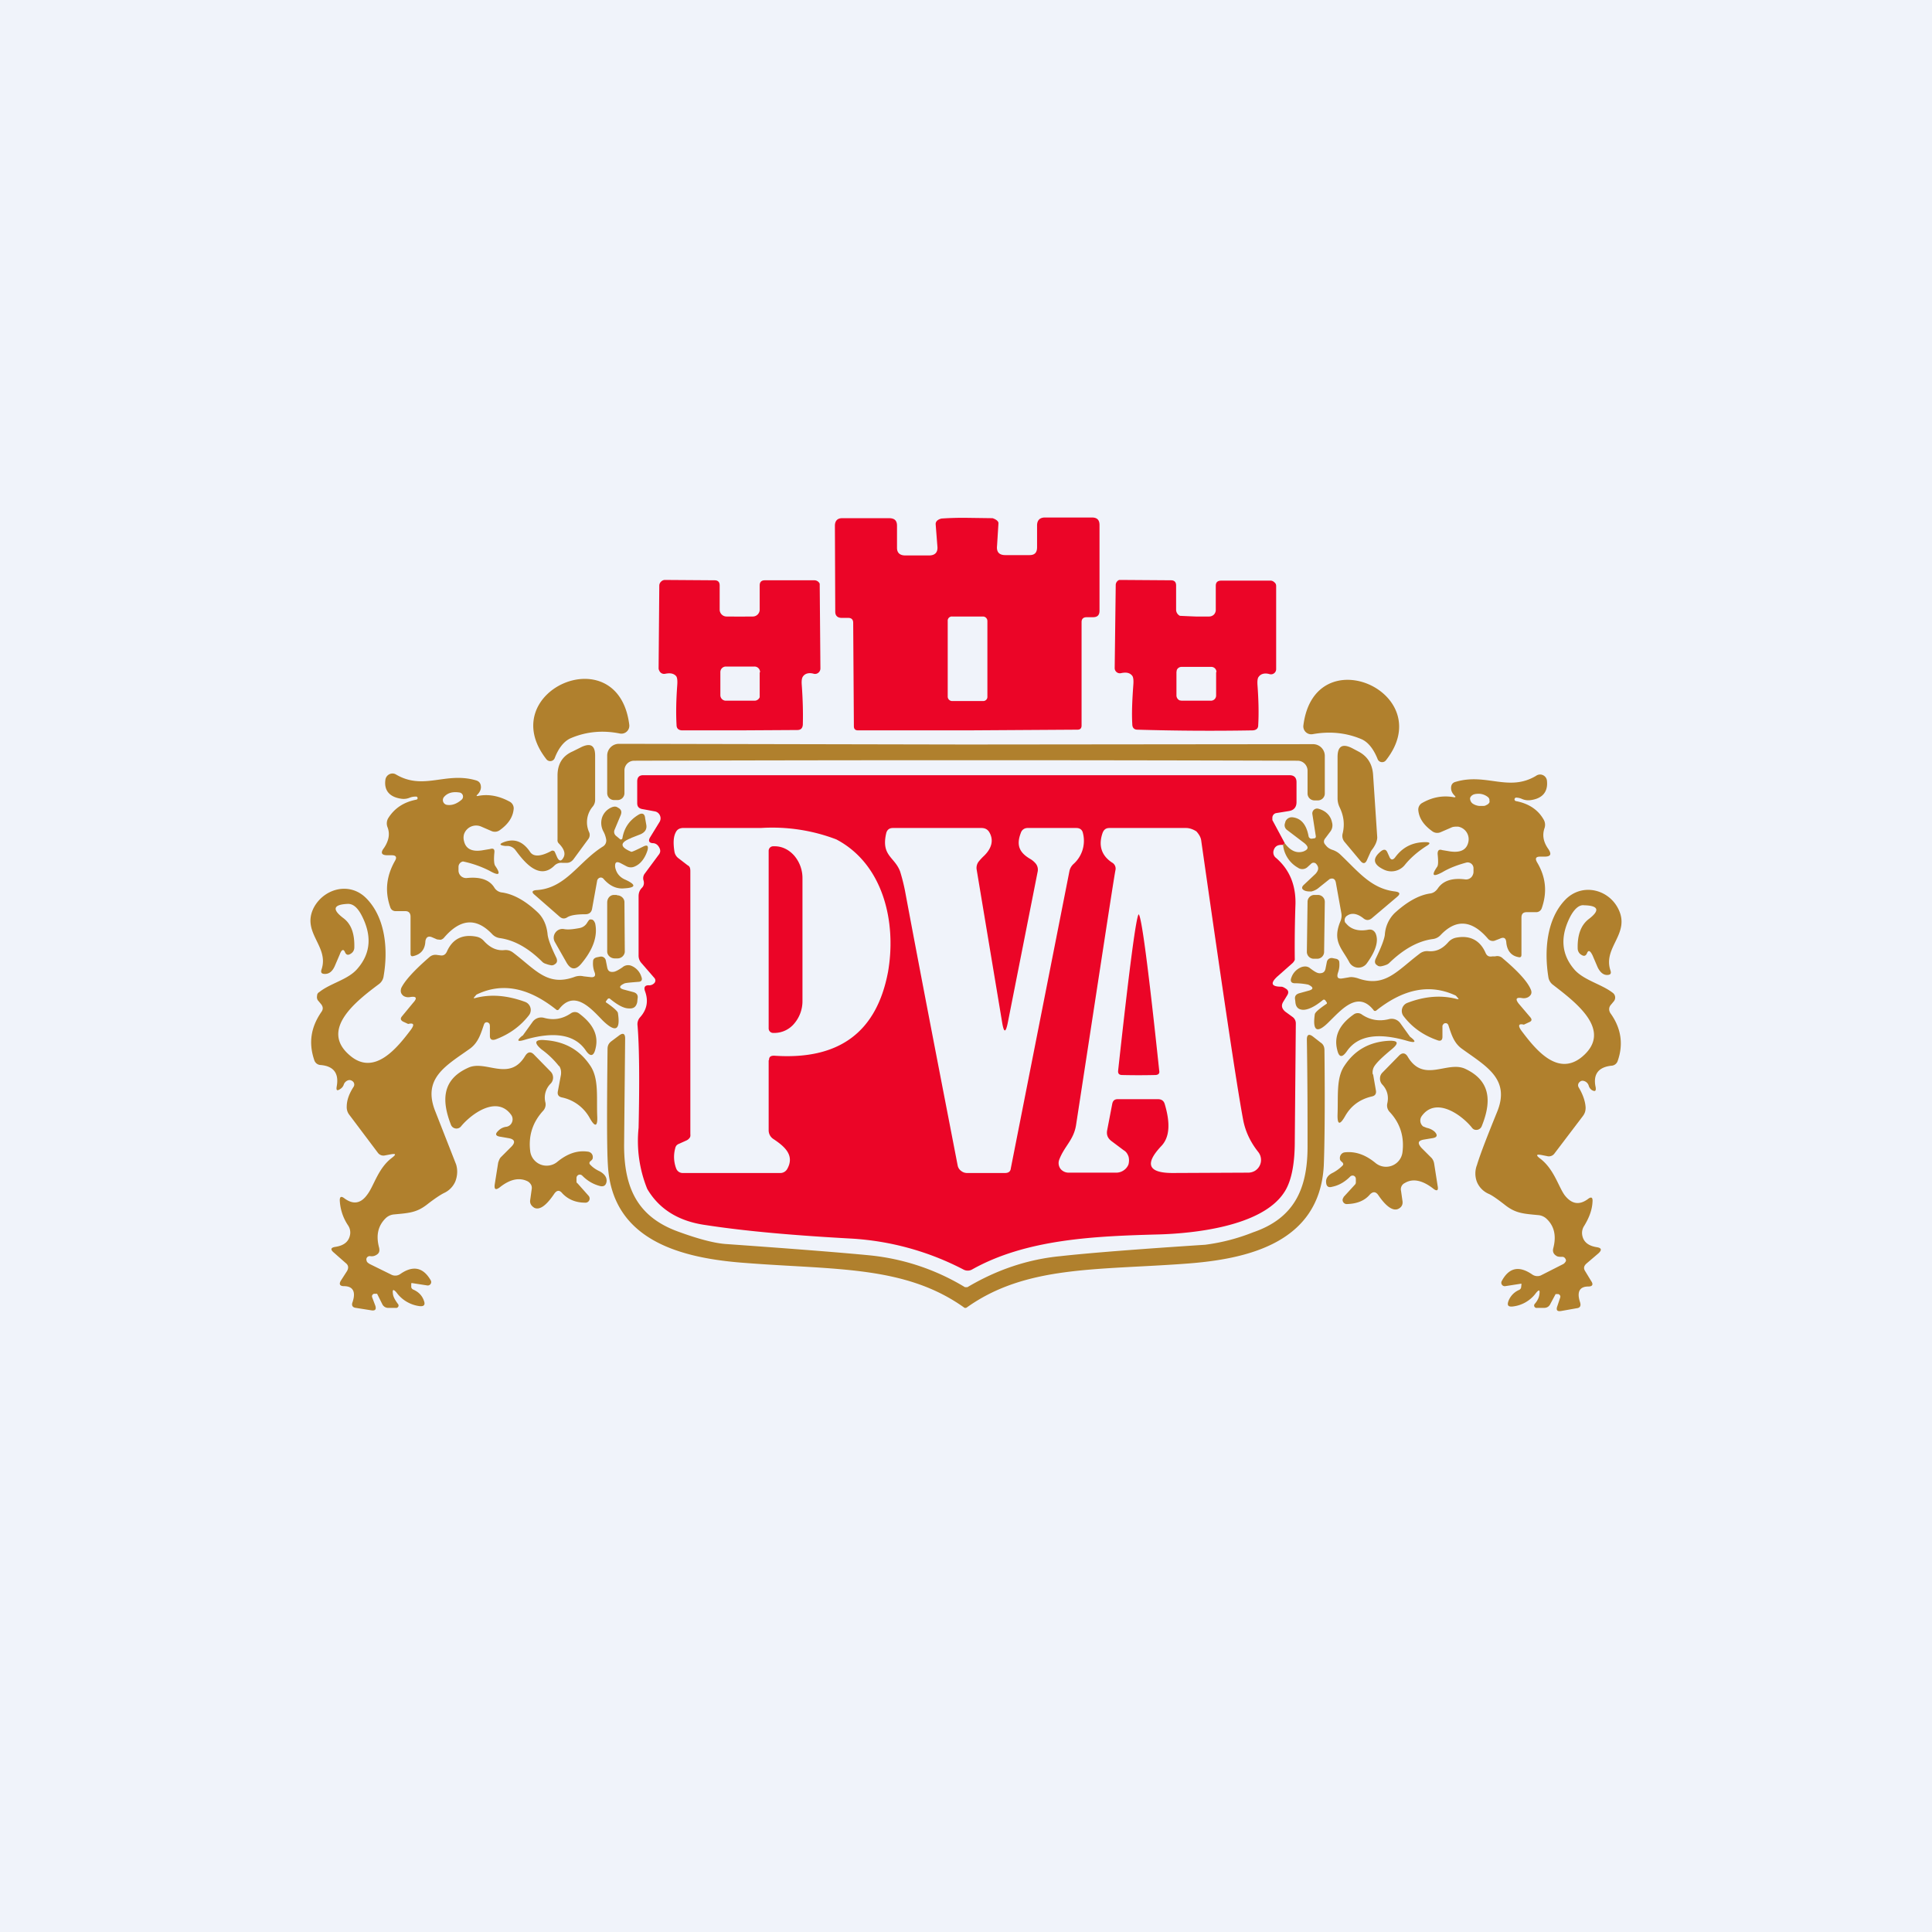 <!-- by TradingView --><svg width="56" height="56" viewBox="0 0 56 56" xmlns="http://www.w3.org/2000/svg"><path fill="#F0F3FA" d="M0 0h56v56H0z"/><path d="m28.03 15.01.74.01c.12.04.18.1.17.16l-.04.64c-.02.18.06.27.24.27h.7c.15 0 .22-.07.22-.23v-.63c0-.15.08-.23.23-.23h1.36c.15 0 .22.07.22.22v2.48c0 .13-.06.19-.19.19h-.18c-.1 0-.15.05-.15.14v3c0 .08-.04.12-.12.12l-3.18.02h-3.18c-.08 0-.12-.04-.12-.12l-.02-3c0-.09-.05-.14-.14-.14h-.19c-.12 0-.19-.06-.19-.18l-.01-2.49c0-.14.07-.22.21-.22h1.36c.16 0 .23.07.23.22v.64c0 .15.09.22.24.22h.69c.18 0 .26-.1.24-.27l-.05-.64c0-.07.05-.13.17-.16a9 9 0 0 1 .74-.02Zm.59 2.99a.13.13 0 0 0-.12-.13h-.9a.12.12 0 0 0-.13.13v2.2a.13.13 0 0 0 .13.12h.9a.12.12 0 0 0 .12-.13V18ZM21.44 21.17h-1.68c-.1-.01-.15-.06-.15-.16-.02-.35-.01-.73.02-1.15.01-.13 0-.22-.03-.26-.07-.08-.17-.1-.32-.07a.15.15 0 0 1-.17-.09.16.16 0 0 1-.02-.06l.02-2.4a.16.16 0 0 1 .05-.12.16.16 0 0 1 .11-.05l1.44.01c.1 0 .15.05.15.15v.7a.2.2 0 0 0 .2.2 38.03 38.03 0 0 0 .76 0 .2.2 0 0 0 .2-.2v-.7c0-.1.05-.15.15-.15h1.43a.17.17 0 0 1 .16.1v.05l.02 2.4a.16.16 0 0 1-.06.13.15.15 0 0 1-.13.03c-.14-.04-.25-.01-.31.07-.04.05-.05.13-.04.26.03.42.04.8.03 1.15-.01.1-.06.15-.16.15l-1.67.01Zm.59-1.68a.16.16 0 0 0-.16-.17h-.83a.16.16 0 0 0-.16.16v.67a.16.16 0 0 0 .15.16h.84a.16.16 0 0 0 .15-.1v-.72ZM34.66 17.87h.39a.2.2 0 0 0 .14-.06.2.2 0 0 0 .05-.14v-.69c0-.1.05-.15.16-.15h1.43c.04 0 .08.02.11.05.04.03.05.07.05.11v2.4a.15.15 0 0 1-.19.15c-.14-.04-.25-.01-.31.07-.04.04-.05.13-.04.26.03.42.04.8.02 1.15 0 .1-.06.14-.15.15a70.9 70.9 0 0 1-3.35-.02c-.1 0-.15-.06-.15-.16-.02-.34 0-.72.03-1.14.01-.13 0-.22-.03-.26-.07-.09-.17-.11-.32-.08a.15.15 0 0 1-.19-.15l.03-2.4a.16.16 0 0 1 .1-.15h.07l1.43.01c.1 0 .15.05.15.15v.7a.2.2 0 0 0 .11.18 38.63 38.63 0 0 0 .46.02Zm.6 1.61a.15.15 0 0 0-.16-.15h-.85a.15.15 0 0 0-.14.09l-.01.06v.68a.16.16 0 0 0 .09.14l.06.01h.84a.15.15 0 0 0 .16-.15v-.68Z" fill="#EB0527"/><path d="M16.56 21.39c-.25.1-.4.37-.48.58a.14.14 0 0 1-.11.09.14.14 0 0 1-.13-.05c-1.55-1.97 2.08-3.57 2.4-1a.23.23 0 0 1-.28.25c-.5-.1-.97-.05-1.4.13ZM39.45 21.42c-.43-.18-.9-.23-1.4-.14a.23.23 0 0 1-.27-.26c.33-2.55 3.94-.94 2.39 1.02a.14.14 0 0 1-.24-.04c-.08-.2-.23-.48-.48-.58ZM28 21.58l10.06-.01a.34.34 0 0 1 .34.33V23a.2.2 0 0 1-.2.2h-.1a.2.2 0 0 1-.2-.2v-.67a.29.29 0 0 0-.28-.28 3081.36 3081.36 0 0 0-19.24 0 .28.28 0 0 0-.28.28v.66a.2.2 0 0 1-.21.2h-.09a.2.2 0 0 1-.2-.2v-1.1a.34.34 0 0 1 .34-.33l10.06.02Z" fill="#B0802D"/><path d="M16.33 24.86c.07-.12.02-.26-.14-.42a.13.13 0 0 1-.03-.1v-1.86c0-.33.14-.57.44-.7l.26-.13c.26-.12.39-.04.39.25v1.29a.3.3 0 0 1-.07.19.7.7 0 0 0-.1.75.2.2 0 0 1-.02.18l-.44.6c-.05.06-.11.1-.19.1h-.13a.28.28 0 0 0-.23.08c-.45.45-.9-.14-1.13-.45a.3.3 0 0 0-.22-.12h-.08c-.17-.02-.18-.06-.01-.12.3-.1.54 0 .74.3.1.14.31.13.62-.04a.07.07 0 0 1 .05 0 .06.06 0 0 1 .04.03l.07.16c.06.12.12.12.18.01ZM39.72 24.71l-.09.2c-.05.13-.12.14-.2.04l-.46-.55a.27.27 0 0 1-.05-.25c.06-.26.03-.5-.09-.75a.59.59 0 0 1-.06-.26v-1.2c0-.31.14-.4.43-.25l.17.09c.27.14.41.37.43.68l.12 1.81c0 .1-.05.23-.16.37a.29.29 0 0 0-.04.07Z" fill="#B0802D"/><path d="M13.86 23.07c.3-.06.61 0 .92.17a.22.22 0 0 1 .11.2c-.02.24-.15.44-.4.62a.24.24 0 0 1-.24.03l-.3-.13a.37.37 0 0 0-.5.22.37.37 0 0 0 0 .2c.05.22.22.31.51.27l.24-.04c.1-.03.14 0 .13.1-.02.2-.01.33.02.38.18.26.12.31-.16.15a3.07 3.07 0 0 0-.77-.27.16.16 0 0 0-.13.16v.11a.22.22 0 0 0 .24.21c.39-.04.66.05.8.28a.3.3 0 0 0 .23.14c.33.05.67.24 1.02.57.16.15.26.36.29.62.01.15.1.38.26.71.03.08.02.14-.05.18a.14.14 0 0 1-.1.03.76.76 0 0 1-.15-.04.26.26 0 0 1-.1-.05c-.4-.4-.81-.64-1.25-.7a.37.37 0 0 1-.22-.12c-.46-.48-.92-.44-1.39.11a.18.18 0 0 1-.1.06l-.1-.01-.14-.06c-.11-.05-.18-.01-.2.11-.01.24-.13.38-.34.43-.06.02-.09 0-.09-.07v-1.07c0-.1-.05-.16-.15-.16h-.28a.17.17 0 0 1-.1-.03.17.17 0 0 1-.06-.09c-.16-.46-.11-.9.14-1.34.06-.1.03-.16-.09-.16h-.13c-.17 0-.21-.07-.1-.21.14-.21.18-.41.1-.61a.3.3 0 0 1 .02-.25c.18-.29.45-.47.81-.54l.03-.01a.05.05 0 0 0 0-.07.05.05 0 0 0-.04-.01.44.44 0 0 0-.17.03.46.46 0 0 1-.26.03c-.33-.05-.49-.24-.45-.54a.21.21 0 0 1 .21-.19.2.2 0 0 1 .1.03c.8.47 1.44-.09 2.32.17.1.03.14.1.14.2 0 .06-.03.14-.1.21-.04.04-.03.05.02.04Zm-.48.11a.12.12 0 0 0-.07-.21c-.2-.03-.34.02-.43.12a.14.14 0 0 0 .08.24c.14.02.28-.03.42-.15Z" fill="#B0802D"/><path d="m37.24 24.44-.05.05c-.14-.01-.23.03-.27.15a.2.2 0 0 0 .07.23c.38.33.57.77.56 1.33a35.04 35.04 0 0 0-.02 1.62.27.27 0 0 1-.07.1l-.43.38c-.22.2-.18.3.11.3.02 0 .06.01.12.05.09.05.1.12.05.2l-.11.18c-.07.11-.05.2.05.29l.22.16a.23.23 0 0 1 .09.19l-.03 3.41c0 .7-.11 1.2-.32 1.5-.66.98-2.64 1.17-3.6 1.2-1.87.05-3.86.13-5.44 1.02a.26.26 0 0 1-.24 0 8.04 8.04 0 0 0-3.27-.9c-1.63-.09-3.03-.21-4.2-.39-.8-.11-1.36-.47-1.7-1.05a3.7 3.7 0 0 1-.25-1.77c.03-1.37.02-2.36-.03-2.96a.3.3 0 0 1 .07-.24c.2-.22.25-.47.15-.75-.05-.13 0-.19.12-.18a.2.2 0 0 0 .13-.05.11.11 0 0 0 .02-.16l-.39-.45a.32.32 0 0 1-.07-.21v-1.71c0-.1.03-.18.1-.25.05-.05.07-.13.04-.22a.22.22 0 0 1 .04-.19l.4-.54c.05-.06.06-.12.03-.19-.04-.09-.1-.14-.18-.15-.13 0-.16-.07-.09-.18l.27-.44a.2.2 0 0 0 .01-.18.2.2 0 0 0-.14-.12l-.38-.07c-.1-.02-.14-.08-.14-.17v-.63c0-.12.06-.18.17-.18h18.74c.13 0 .2.07.2.2v.58c0 .15-.08.24-.23.26l-.37.06a.14.14 0 0 0-.1.13v.07l.36.67Z" fill="#EB0527"/><path d="M42.17 23.07c-.08-.08-.11-.15-.11-.23 0-.1.05-.16.14-.18.88-.26 1.53.3 2.32-.17a.2.2 0 0 1 .32.15c.03.3-.12.5-.46.55a.46.46 0 0 1-.26-.03.44.44 0 0 0-.16-.04.05.05 0 0 0-.02.1c.37.07.64.25.8.53a.3.3 0 0 1 .03.25c-.07.2-.04.4.11.61.1.15.07.22-.11.22h-.13c-.12 0-.15.05-.09.16.26.43.3.87.14 1.33a.17.17 0 0 1-.16.12h-.28c-.1 0-.15.05-.15.16v1.07c0 .07-.03.09-.1.07-.2-.04-.32-.19-.34-.43-.01-.12-.07-.16-.19-.1l-.13.05a.17.17 0 0 1-.11.01.18.18 0 0 1-.1-.06c-.47-.55-.93-.58-1.38-.1a.37.37 0 0 1-.23.11c-.43.06-.85.3-1.26.7a.26.26 0 0 1-.09.05.76.76 0 0 1-.15.04c-.03 0-.07 0-.1-.03-.07-.04-.08-.1-.05-.18.16-.33.25-.56.27-.7a.97.97 0 0 1 .28-.63c.36-.33.7-.52 1.02-.57.1-.01.17-.06.23-.14.15-.23.42-.32.8-.27a.21.21 0 0 0 .22-.13.22.22 0 0 0 .02-.08v-.12a.17.17 0 0 0-.2-.16c-.26.07-.5.16-.7.28-.28.15-.33.1-.15-.16.03-.05.03-.17.01-.37 0-.1.04-.14.13-.11l.24.04c.3.04.47-.05.52-.27a.37.37 0 0 0-.3-.45c-.08 0-.14 0-.2.03l-.3.13a.24.24 0 0 1-.25-.03c-.25-.18-.38-.38-.4-.61a.22.22 0 0 1 .12-.21c.3-.17.61-.22.92-.16.04 0 .05-.01.02-.04Zm1 .16c.01-.05 0-.1-.06-.14a.43.43 0 0 0-.3-.08.33.33 0 0 0-.1.02.2.2 0 0 0-.07.05.13.13 0 0 0-.03.06c0 .05.02.1.06.14.05.04.12.07.2.08h.1c.04 0 .08 0 .1-.02a.2.2 0 0 0 .08-.05.13.13 0 0 0 .03-.06ZM18.3 24.29c-.34.13-.34.26 0 .4.03 0 .14-.05.34-.15.12-.06.16-.03.13.1-.07.23-.2.4-.36.47a.27.27 0 0 1-.25 0l-.17-.09c-.12-.06-.17-.03-.16.11.03.17.13.3.3.37.32.15.3.23-.04.25-.22.02-.42-.07-.6-.28a.1.1 0 0 0-.15 0 .1.1 0 0 0-.03.05l-.15.83c-.02.1-.09.15-.19.15-.26 0-.44.03-.53.09-.08.05-.15.04-.22-.02l-.72-.63c-.1-.08-.08-.13.05-.14.85-.05 1.22-.82 1.92-1.26a.2.2 0 0 0 .1-.21.74.74 0 0 0-.08-.23.52.52 0 0 1-.04-.4.49.49 0 0 1 .26-.29c.08-.04.15-.04.2 0 .1.05.12.12.08.22l-.18.43a.15.15 0 0 0 .05.17l.12.1a.04.04 0 0 0 .03 0 .04.04 0 0 0 .03-.03c.05-.3.2-.52.46-.68.11-.07.19-.04.2.1l.03.17c.03.14-.03.23-.16.29l-.28.11Z" fill="#B0802D"/><path d="m37.19 24.49.05-.05c.17.23.35.3.54.24.15-.06.16-.13.03-.24l-.5-.38a.17.17 0 0 1-.07-.18l.02-.07a.2.2 0 0 1 .21-.12c.25.03.4.22.46.55a.08.08 0 0 0 .03.05.08.08 0 0 0 .06.02l.07-.01c.04 0 .05-.03.05-.06l-.1-.64a.14.14 0 0 1 .17-.16c.22.06.36.2.4.4a.3.3 0 0 1-.04.25l-.15.2c-.06.07-.06.14 0 .2.05.07.11.11.19.14a.6.6 0 0 1 .23.13c.53.5.9 1 1.6 1.08.14.02.16.07.05.16l-.72.61c-.08.07-.17.08-.26 0-.17-.13-.33-.16-.46-.07a.15.15 0 0 0-.07.17c0 .02.02.04.04.06.14.17.36.23.63.18.1-.02.17.01.22.1.1.22.01.51-.25.87a.3.3 0 0 1-.51-.03c-.21-.4-.5-.6-.26-1.18a.42.42 0 0 0 .03-.24l-.16-.89c-.02-.1-.08-.14-.18-.1l-.3.24a.52.52 0 0 1-.23.12c-.07 0-.12 0-.18-.02-.1-.04-.12-.1-.03-.18l.33-.31c.1-.11.1-.2.02-.29a.1.1 0 0 0-.15 0l-.11.1a.22.22 0 0 1-.27.01.86.86 0 0 1-.43-.66Z" fill="#B0802D"/><path d="M22.28 30.73v2.03a.3.3 0 0 0 .13.25c.3.2.64.46.41.87a.23.23 0 0 1-.22.12H19.8a.2.2 0 0 1-.2-.13.94.94 0 0 1-.03-.58.2.2 0 0 1 .04-.09.22.22 0 0 1 .08-.05l.2-.09a.24.24 0 0 0 .1-.08c.03-.04.02-.08.02-.13v-7.57c0-.09 0-.16-.08-.2l-.26-.2a.3.3 0 0 1-.12-.19c-.04-.25-.03-.43.03-.55.04-.09.1-.13.2-.14h2.27a5.2 5.2 0 0 1 2.19.33c1.37.72 1.75 2.41 1.5 3.84-.33 1.75-1.42 2.56-3.3 2.43-.1 0-.15.03-.15.13ZM29.05 29.65c.05.29.1.29.16 0l.87-4.4a.28.28 0 0 0-.06-.22.61.61 0 0 0-.17-.14c-.3-.18-.4-.39-.26-.75a.2.2 0 0 1 .07-.1.21.21 0 0 1 .13-.04h1.41c.1 0 .17.05.19.15a.9.9 0 0 1-.27.89.39.39 0 0 0-.12.2l-1.7 8.62c-.01.1-.07.14-.17.14h-1.1a.27.27 0 0 1-.17-.06.25.25 0 0 1-.1-.15c-.46-2.38-.98-5.04-1.53-7.98-.04-.2-.09-.39-.14-.55-.16-.43-.56-.45-.4-1.12.03-.1.1-.14.19-.14h2.57c.1 0 .18.04.23.13.13.23.06.46-.15.67a1.7 1.7 0 0 0-.16.17.3.3 0 0 0-.06.24l.74 4.44ZM32.24 31.99l-.15.78c-.02.13.02.22.12.3l.36.27c.07.04.11.1.14.18.02.07.02.15 0 .23a.37.37 0 0 1-.15.18.38.38 0 0 1-.22.06h-1.37a.3.3 0 0 1-.23-.11.28.28 0 0 1-.04-.26c.15-.4.42-.57.49-1.01.7-4.55 1.07-7 1.14-7.38a.2.2 0 0 0-.1-.23c-.3-.2-.4-.49-.27-.86.04-.1.1-.14.2-.14h2.22c.1 0 .21.04.3.1.07.08.13.17.14.28.63 4.41 1.03 7.1 1.21 8.06.06.34.21.66.44.95a.37.37 0 0 1-.1.55.4.4 0 0 1-.21.05l-2.17.01c-.71 0-.82-.26-.33-.78.24-.25.27-.65.1-1.22-.03-.1-.1-.14-.2-.14H32.4c-.09 0-.14.04-.16.13Z" fill="#F0F3FA"/><path d="M40.44 24.85c.22-.3.51-.44.88-.44.14 0 .15.04.03.11-.25.16-.47.35-.63.55a.5.5 0 0 1-.6.14c-.32-.15-.35-.32-.1-.53.1-.08.16-.06.2.04l.05.11c.04.1.1.11.17.02Z" fill="#B0802D"/><path d="M22.28 24.66a.13.13 0 0 1 .13-.13h.05c.21 0 .41.1.56.27a1 1 0 0 1 .24.66v3.56a1 1 0 0 1-.24.65.75.75 0 0 1-.56.27h-.05a.13.13 0 0 1-.13-.13v-5.15Z" fill="#EB0527"/><path d="m9.85 27.66-.15.35c-.07.15-.16.22-.28.22-.1 0-.13-.04-.1-.13.23-.68-.6-1.07-.22-1.8.3-.55 1.04-.75 1.52-.26.56.57.63 1.5.5 2.25a.34.34 0 0 1-.13.23c-.67.5-1.74 1.33-.84 2.08.71.6 1.37-.24 1.75-.74.12-.16.1-.22-.07-.18l-.15-.07c-.07-.04-.08-.09-.03-.15l.33-.4c.12-.13.09-.19-.09-.16a.27.27 0 0 1-.19-.03c-.08-.06-.1-.13-.07-.23.1-.21.37-.51.82-.9a.26.26 0 0 1 .22-.06l.08.01c.1.02.16-.02.2-.1.16-.37.45-.52.86-.44.1.02.17.07.23.14.17.18.36.27.57.25.1-.01.18.01.26.07.66.5 1 1 1.8.7a.46.46 0 0 1 .25-.01l.18.02c.13.02.18-.03.13-.15a.7.7 0 0 1-.04-.3c0-.07.04-.1.1-.12l.1-.02a.14.14 0 0 1 .17.11l.04.2c.02.1.07.14.17.13.06 0 .15-.05.27-.13a.25.25 0 0 1 .25-.05.5.5 0 0 1 .3.32c.04.1 0 .15-.1.15-.24.02-.37.03-.4.05-.15.07-.15.13-.02.17l.3.08c.09.03.13.09.11.19l-.01.1c-.03.13-.1.19-.24.18-.15 0-.33-.1-.55-.28-.02-.02-.05-.01-.07.01l-.05.07v.02c.22.15.34.26.35.31.08.51-.07.58-.44.22-.34-.35-.83-.92-1.28-.31h-.01a.04.04 0 0 1-.05 0c-.8-.64-1.56-.8-2.3-.45l-.02.01-.06.07c-.03.03-.02.04.02.03.45-.12.93-.08 1.45.11a.25.25 0 0 1 .11.39c-.25.32-.57.55-.97.7-.1.03-.16 0-.16-.1v-.3l-.01-.05c-.02-.03-.04-.04-.07-.05-.04 0-.07.01-.09.06-.09.26-.16.52-.4.7-.7.5-1.4.86-1.01 1.83l.6 1.53c.05.16.04.33-.02.49a.65.65 0 0 1-.33.34c-.1.05-.27.16-.5.34-.3.23-.52.24-.94.28a.4.4 0 0 0-.24.1c-.23.22-.3.5-.2.87.02.1 0 .16-.09.21a.25.25 0 0 1-.17.03.1.1 0 0 0-.1.05.1.1 0 0 0 0 .09c0 .03.04.06.09.09l.63.31a.25.25 0 0 0 .25-.02c.37-.26.67-.2.89.19a.1.1 0 0 1-.1.14l-.45-.07a.03.03 0 0 0-.02.01v.11a.1.1 0 0 0 .06.07c.16.07.26.18.31.33.04.11 0 .16-.12.15a.98.98 0 0 1-.68-.4c-.09-.1-.12-.09-.1.05.01.08.06.17.14.28a.07.07 0 0 1-.06.12h-.21a.19.19 0 0 1-.18-.11l-.15-.3h-.09c-.05.02-.07.06-.05.11l.09.24c.03.1 0 .15-.12.13l-.44-.07c-.1-.01-.14-.07-.1-.17.1-.3.01-.46-.25-.46-.12 0-.15-.06-.09-.16l.18-.28c.05-.09.04-.17-.04-.23l-.34-.3c-.11-.09-.1-.15.05-.17.25-.04.39-.16.42-.37a.37.37 0 0 0-.06-.25 1.42 1.42 0 0 1-.24-.7c-.01-.14.04-.16.14-.08.25.18.47.15.66-.12.19-.25.31-.76.71-1.06.13-.1.12-.13-.04-.1l-.16.03a.2.2 0 0 1-.21-.08l-.82-1.09a.36.36 0 0 1-.08-.24c0-.19.07-.38.2-.58a.12.12 0 0 0-.03-.16c-.04-.03-.08-.04-.12-.03a.2.2 0 0 0-.14.14.24.24 0 0 1-.09.11c-.1.07-.13.05-.11-.07.07-.38-.09-.59-.47-.62a.2.2 0 0 1-.18-.14c-.17-.5-.1-.95.2-1.39.06-.08.06-.15 0-.23l-.1-.12a.17.17 0 0 1-.02-.12c0-.05.02-.09.06-.11.32-.26.83-.36 1.1-.67.4-.45.44-.98.12-1.58-.12-.22-.25-.32-.4-.31-.41.02-.45.16-.12.41.23.17.33.45.32.85a.21.21 0 0 1-.07.16c-.1.08-.16.07-.2-.02-.04-.1-.1-.08-.15.06ZM46 27.63c-.04.09-.1.1-.2.02a.22.22 0 0 1-.07-.16c-.01-.4.1-.68.32-.85.33-.25.29-.39-.13-.4-.14-.02-.27.09-.39.3-.32.6-.28 1.13.12 1.58.28.3.78.41 1.1.66a.17.17 0 0 1 .03.24l-.1.12c-.05.07-.05.15 0 .23.31.43.38.9.21 1.38a.2.2 0 0 1-.18.14c-.38.04-.54.25-.46.62.02.12-.02.14-.12.08a.24.24 0 0 1-.08-.12.2.2 0 0 0-.15-.14c-.04-.01-.08 0-.11.03a.12.12 0 0 0-.03.16c.12.2.19.4.2.58 0 .1-.02.17-.08.25l-.82 1.08a.2.2 0 0 1-.22.08l-.15-.03c-.16-.03-.18 0-.05.1.4.3.53.81.71 1.06.2.26.42.3.67.12.1-.08.15-.06.14.07-.01.24-.1.47-.24.7a.37.37 0 0 0-.06.26c.03.2.17.32.42.36.14.02.16.08.05.18l-.34.29c-.08.07-.1.14-.04.23l.17.28c.07.1.04.16-.08.16-.26 0-.34.16-.24.46.03.1 0 .16-.1.17l-.45.08c-.12.02-.15-.03-.11-.14l.08-.24c.02-.05 0-.09-.05-.11h-.08l-.16.3c-.04.07-.1.1-.18.1h-.2a.07.07 0 0 1-.07-.03.07.07 0 0 1 0-.08c.09-.1.13-.2.14-.28.02-.14-.01-.15-.1-.04a.97.97 0 0 1-.68.39c-.12.01-.16-.03-.12-.15a.57.57 0 0 1 .31-.33.1.1 0 0 0 .04-.03.1.1 0 0 0 .02-.04l.01-.09v-.02h-.02l-.45.07a.1.1 0 0 1-.1-.15c.21-.39.5-.45.88-.19a.26.26 0 0 0 .25.03l.63-.32c.05-.02.08-.06.1-.1a.1.1 0 0 0-.02-.07.1.1 0 0 0-.1-.05c-.06 0-.12 0-.16-.03-.08-.05-.11-.12-.09-.21.1-.37.03-.66-.2-.87a.4.4 0 0 0-.24-.1c-.42-.04-.64-.05-.94-.28-.23-.18-.4-.3-.5-.34a.65.65 0 0 1-.33-.34.68.68 0 0 1 0-.49c.1-.33.3-.84.58-1.53.4-.96-.31-1.33-1-1.83-.25-.17-.32-.43-.41-.7-.02-.04-.05-.06-.1-.05-.02 0-.04.02-.06.05a.08.08 0 0 0-.01.05v.29c0 .1-.05.14-.15.1-.4-.14-.73-.37-.98-.7a.25.25 0 0 1 .11-.38c.52-.2 1-.23 1.45-.11.04 0 .05 0 .02-.03l-.06-.07-.02-.01c-.74-.34-1.5-.19-2.3.45a.04.04 0 0 1-.03 0 .04.04 0 0 1-.02 0c-.46-.61-.94-.04-1.29.3-.36.37-.5.3-.43-.2.01-.06.13-.16.35-.31v-.03l-.05-.07c-.02-.02-.05-.02-.07 0-.22.18-.4.27-.55.28-.14 0-.22-.06-.24-.2l-.01-.09c-.02-.1.02-.16.12-.19l.29-.08c.13-.04.12-.1-.03-.17a1.94 1.94 0 0 0-.39-.04c-.1 0-.14-.06-.1-.16a.5.5 0 0 1 .3-.31c.1-.03.18-.02.25.04.12.09.2.14.27.14.1 0 .15-.04.17-.13l.04-.2a.14.14 0 0 1 .16-.11l.1.02c.06.01.1.05.1.1.01.1 0 .2-.04.31-.04.13 0 .18.13.16l.18-.03c.09-.02.17 0 .25.02.8.29 1.14-.2 1.8-.7a.35.35 0 0 1 .26-.08c.22.02.4-.06.57-.25a.41.41 0 0 1 .23-.14c.4-.08.7.07.86.44.04.09.1.12.2.1h.08c.08-.02.16 0 .22.06.45.38.72.68.81.9.04.09.02.16-.07.22a.27.27 0 0 1-.18.03c-.18-.03-.2.03-.1.16l.34.4c.05.06.04.11-.04.14l-.15.07c-.16-.04-.18.03-.06.19.38.5 1.03 1.34 1.75.74.9-.76-.18-1.57-.84-2.08a.34.34 0 0 1-.14-.23c-.12-.75-.06-1.68.5-2.25.48-.48 1.23-.3 1.52.26.38.73-.45 1.12-.22 1.8.03.09 0 .13-.1.13-.11 0-.2-.08-.27-.22l-.15-.35c-.07-.14-.12-.16-.16-.06ZM38.2 25.94h-.1a.2.2 0 0 0-.2.2l-.02 1.45c0 .11.09.2.2.2h.1a.2.2 0 0 0 .2-.2l.02-1.44a.2.2 0 0 0-.2-.21ZM17.88 25.94h-.08c-.12 0-.2.1-.2.22v1.42c0 .11.1.2.22.2h.08c.12 0 .21-.1.21-.2l-.01-1.43c0-.11-.1-.2-.22-.2Z" fill="#B0802D"/><path d="M33 26.5c.08 0 .28 1.5.6 4.53.02.09-.03.13-.12.13a20.45 20.45 0 0 1-.95 0c-.09 0-.13-.04-.12-.13.33-3.02.53-4.53.6-4.53Z" fill="#EB0527"/><path d="M17.01 26.76a.8.8 0 0 1 .07-.1.1.1 0 0 1 .05-.01l.05.01.04.04.03.06c.08.36-.05.75-.39 1.16-.17.21-.32.2-.45-.04l-.33-.58a.25.25 0 0 1 .02-.27.25.25 0 0 1 .25-.1c.1.02.24.01.45-.03a.32.32 0 0 0 .21-.14ZM15.15 30.02l.28-.39a.31.31 0 0 1 .33-.13c.28.08.54.04.79-.13a.2.2 0 0 1 .24.01c.4.3.57.63.47 1.02-.05.22-.15.24-.28.05-.31-.46-.9-.56-1.74-.32-.25.08-.28.04-.1-.11ZM40.79 30.17c-.86-.25-1.44-.15-1.75.3-.14.2-.23.18-.28-.04-.1-.39.06-.73.47-1.02a.2.2 0 0 1 .25 0c.24.16.5.2.78.13a.31.31 0 0 1 .33.12l.28.39c.2.15.16.19-.08.12ZM27.99 37.31h.05c.86-.51 1.76-.81 2.7-.9.81-.09 2.2-.2 4.19-.33a5.7 5.7 0 0 0 1.39-.36c1.17-.4 1.58-1.23 1.58-2.48 0-.86 0-1.9-.02-3.11 0-.14.06-.17.17-.09l.23.18c.08.05.11.13.11.22.02 1.78 0 2.9-.02 3.36-.13 2.22-2.19 2.7-4.02 2.83-2.58.19-4.62.05-6.33 1.27l-.02.01h-.04c-1.71-1.23-3.75-1.1-6.32-1.3-1.84-.13-3.9-.62-4.02-2.84-.03-.46-.03-1.58-.01-3.36 0-.1.03-.16.1-.22l.24-.18c.11-.08.17-.05.17.09l-.03 3.1c0 1.26.41 2.08 1.57 2.5.6.22 1.07.34 1.4.36 1.98.14 3.37.25 4.18.33a6.57 6.57 0 0 1 2.73.92h.02Z" fill="#B0802D"/><path d="M16.2 30.9a2.5 2.5 0 0 0-.5-.48c-.24-.2-.2-.3.11-.27.57.04 1 .29 1.3.74.25.37.18.89.2 1.44.02.33-.06.36-.22.07a1.2 1.2 0 0 0-.8-.59c-.1-.02-.14-.08-.12-.18l.09-.48c.01-.09 0-.17-.05-.25ZM39.8 31.14l.08.46c.02.1-.02.16-.11.18-.35.08-.61.27-.78.57-.16.28-.23.25-.22-.06.02-.54-.04-1.05.2-1.4.29-.44.7-.68 1.25-.72.31-.02.35.06.1.26-.24.2-.4.35-.48.47a.33.33 0 0 0-.05.24Z" fill="#B0802D"/><path d="M38.92 33.7c-.05-.04-.08-.07-.08-.1a.17.17 0 0 1 .08-.18.17.17 0 0 1 .07-.02c.3-.03.59.07.88.31a.48.48 0 0 0 .78-.3c.06-.45-.06-.85-.37-1.18a.27.27 0 0 1-.07-.24c.05-.21 0-.4-.14-.55a.25.25 0 0 1-.07-.18c0-.06.02-.12.07-.17l.47-.48c.1-.11.2-.1.27.03.46.76 1.14.1 1.66.34.77.36.75.99.48 1.66a.17.17 0 0 1-.22.1.17.17 0 0 1-.07-.06c-.3-.37-1.04-.9-1.45-.33a.22.22 0 0 0 .04.3l.1.04c.09.02.16.05.23.11.1.1.08.17-.06.19l-.24.04c-.18.03-.2.1-.08.24l.3.3c.04.05.06.1.07.16l.1.64c.03.14-.02.17-.13.08-.31-.24-.59-.3-.82-.16a.2.2 0 0 0-.11.23l.04.28c.02.11-.02.19-.12.24-.15.07-.35-.06-.58-.4-.07-.1-.15-.11-.24-.02-.15.18-.37.27-.66.28a.12.12 0 0 1-.13-.15l.03-.06.33-.36a.09.09 0 0 0 .02-.06v-.1a.1.1 0 0 0-.06-.09.1.1 0 0 0-.1.02c-.16.16-.33.26-.53.3-.1.03-.16-.01-.17-.11-.02-.13.05-.23.2-.3.11-.06.2-.13.28-.21.02-.03.02-.05 0-.07ZM17.1 33.75c.07.08.17.15.28.2.15.08.22.19.2.31-.02.1-.08.14-.18.12-.2-.05-.37-.15-.52-.3a.1.1 0 0 0-.1-.03.1.1 0 0 0-.07.1v.1c0 .02.01.04.03.05l.32.36a.12.12 0 0 1-.1.2c-.28 0-.5-.1-.66-.27-.08-.1-.16-.1-.24.02-.23.34-.42.47-.57.4-.1-.06-.14-.14-.12-.24l.04-.29c.02-.1-.02-.17-.1-.23-.24-.13-.52-.08-.83.17-.11.08-.16.06-.14-.09l.1-.63c.02-.06.04-.12.08-.16l.3-.3c.13-.13.1-.22-.08-.25l-.23-.04c-.15-.02-.17-.08-.06-.18.06-.06.14-.1.23-.11a.21.21 0 0 0 .16-.13.22.22 0 0 0-.02-.21c-.41-.58-1.15-.04-1.45.32a.17.17 0 0 1-.16.07.17.17 0 0 1-.14-.11c-.26-.67-.28-1.3.5-1.65.51-.24 1.19.42 1.65-.34.08-.13.17-.14.27-.03l.47.48a.25.25 0 0 1 0 .35.57.57 0 0 0-.15.55.27.27 0 0 1-.07.24c-.3.33-.43.72-.37 1.18a.48.48 0 0 0 .56.4.48.48 0 0 0 .22-.1c.29-.24.58-.34.88-.3a.17.17 0 0 1 .12.06.16.16 0 0 1 .03.13c0 .03-.03.06-.08.1-.02.03-.02.06 0 .08Z" fill="#B0802D"/></svg>